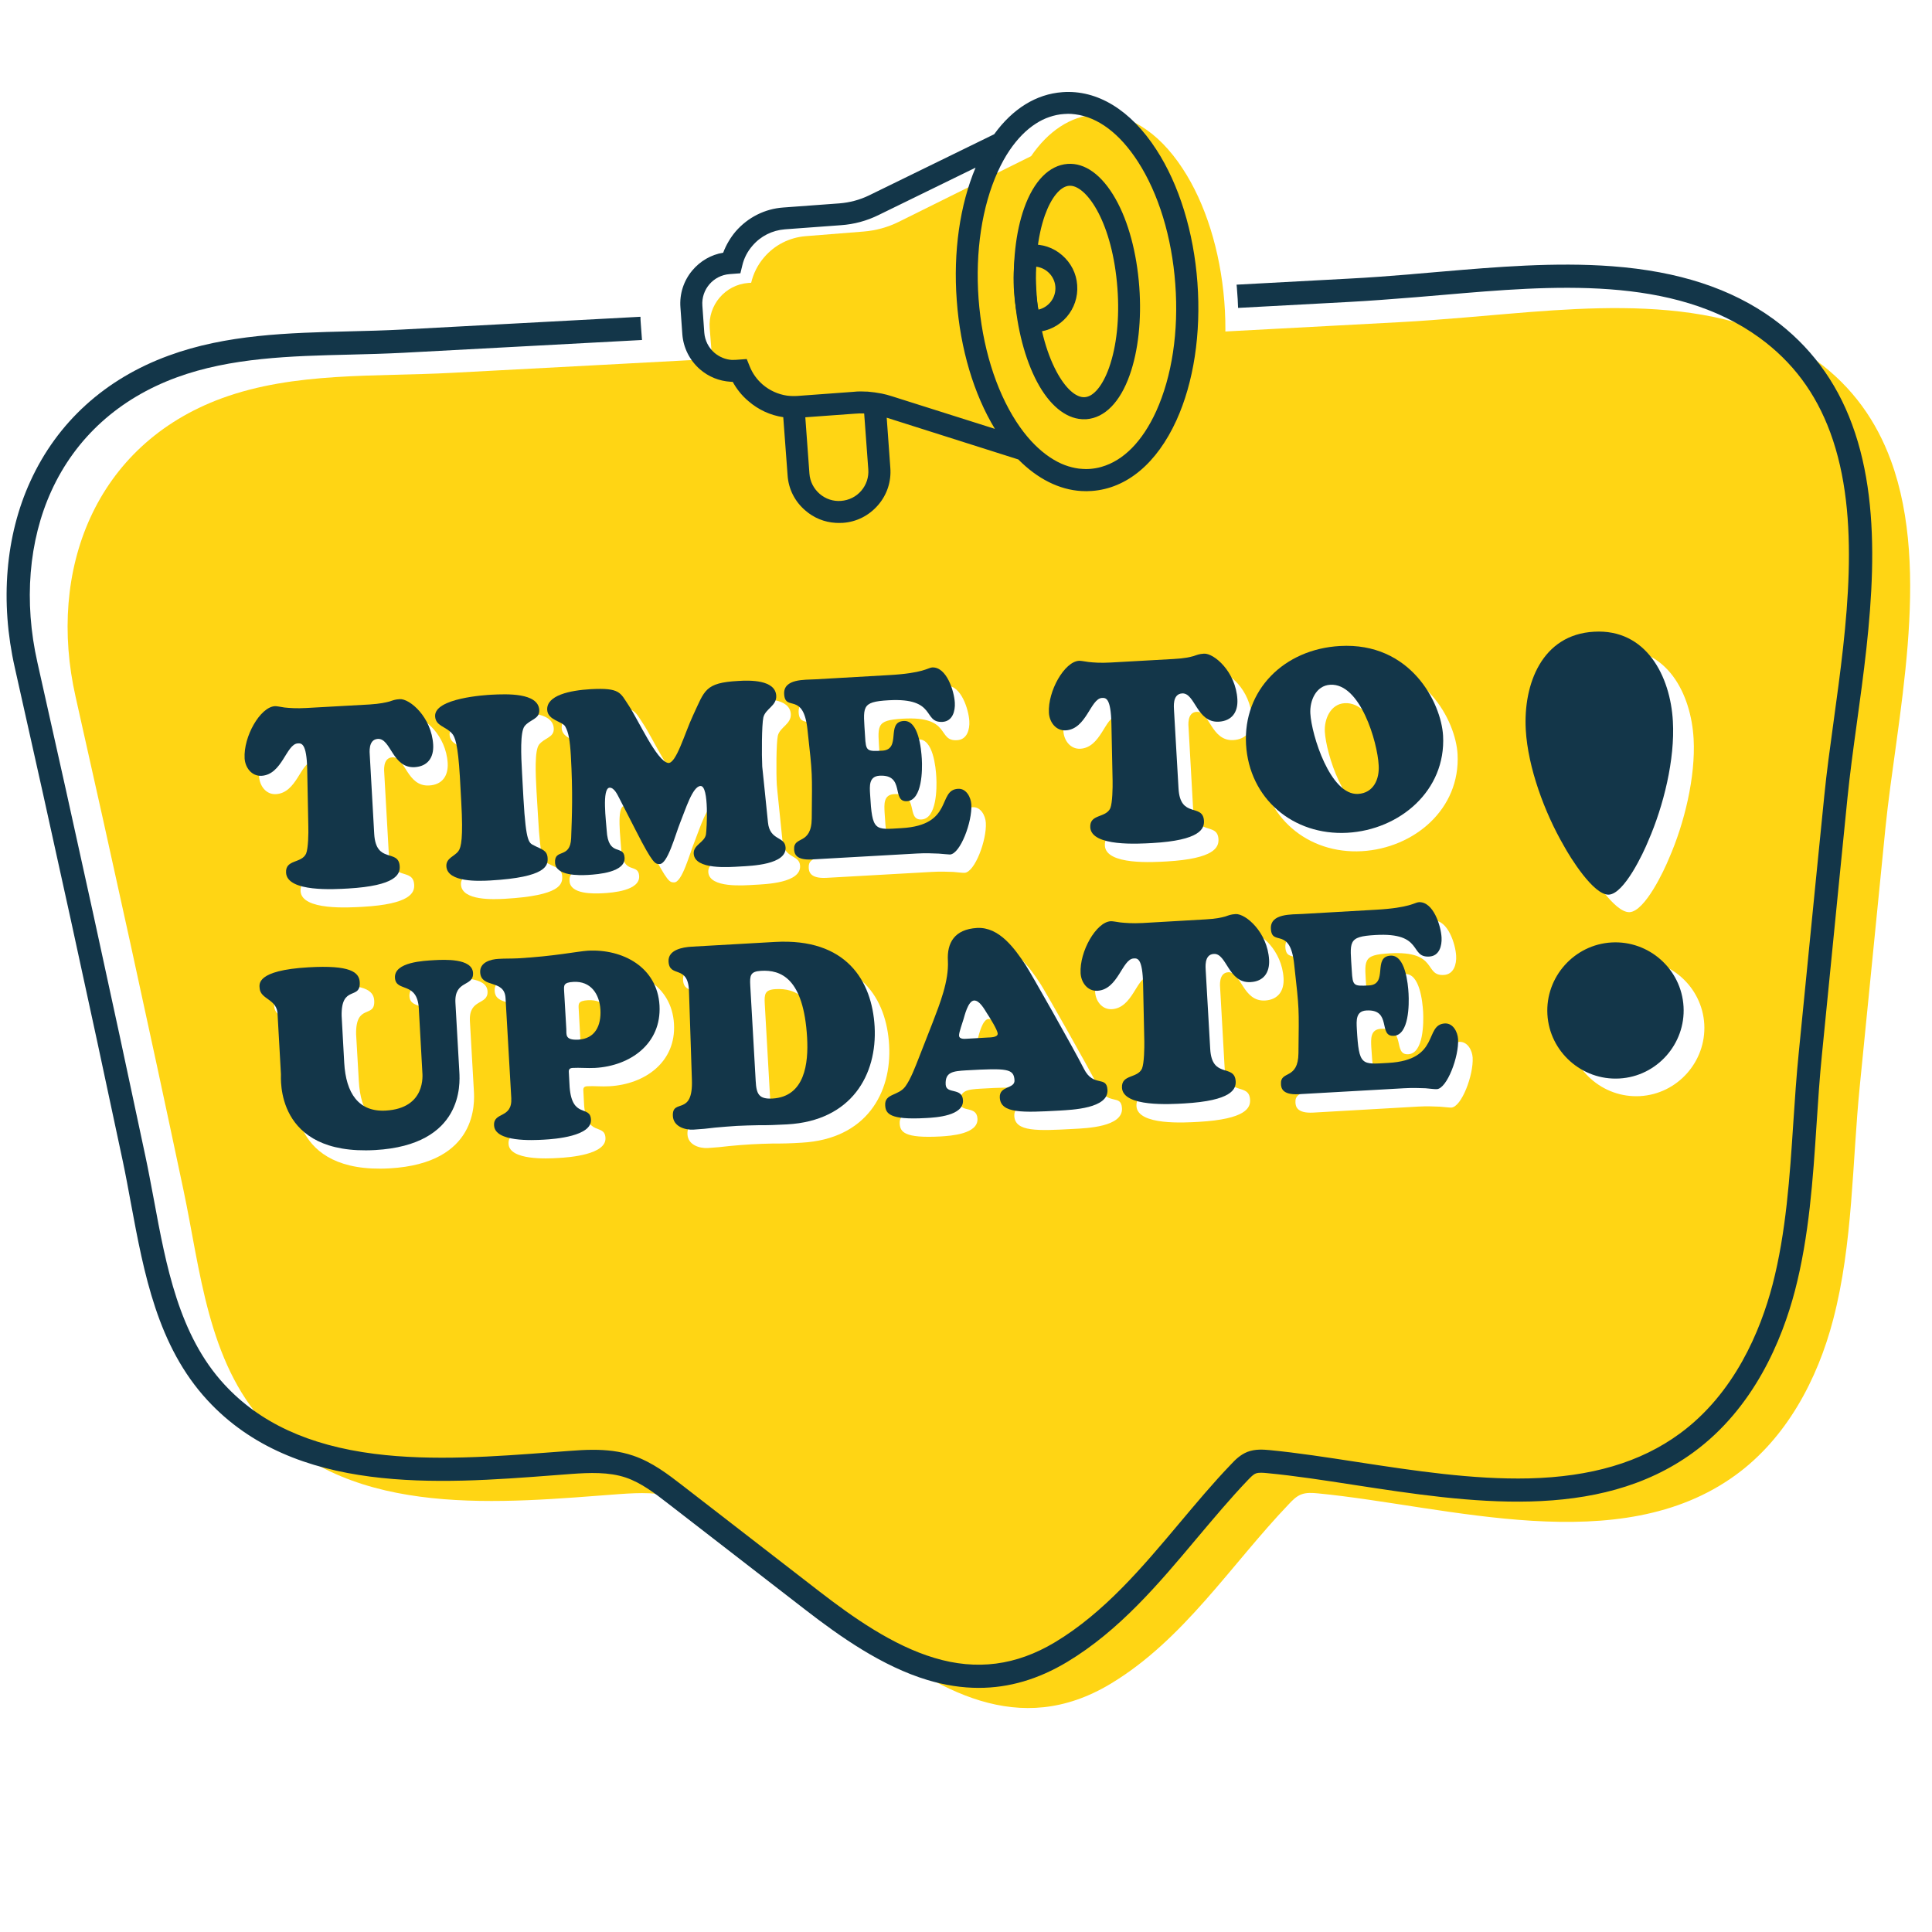 <?xml version="1.0" encoding="UTF-8"?> <svg xmlns="http://www.w3.org/2000/svg" xmlns:xlink="http://www.w3.org/1999/xlink" width="100" zoomAndPan="magnify" viewBox="0 0 75 75" height="100" preserveAspectRatio="xMidYMid meet" version="1.0"><defs><clipPath id="03de85cb76"><path d="M 26 3.469 L 47 3.469 L 47 21 L 26 21 Z M 26 3.469 " clip-rule="nonzero"></path></clipPath></defs><rect x="-7.5" width="90" fill="#ffffff" y="-7.5" height="90" fill-opacity="1"></rect><rect x="-7.5" width="90" fill="#ffffff" y="-7.5" height="90" fill-opacity="1"></rect><path fill="#ffd514" d="M 73.402 17.871 C 72.848 16.367 71.934 15.031 70.496 13.988 C 66.695 11.219 61.215 11.973 56.832 12.328 C 55.996 12.395 55.152 12.465 54.312 12.508 C 49.684 12.754 45.055 13.004 40.422 13.25 C 34.961 13.543 29.496 13.836 24.031 14.129 C 21.875 14.242 19.711 14.359 17.555 14.473 C 14.586 14.633 11.441 14.426 8.621 15.457 C 3.672 17.27 1.828 22.152 2.934 27.047 C 4.371 33.426 5.773 39.812 7.125 46.211 C 7.777 49.297 8.059 52.852 10.297 55.281 C 13.711 58.984 19.531 58.336 24.055 58 C 24.828 57.945 25.621 57.918 26.355 58.164 C 27.02 58.387 27.59 58.824 28.141 59.254 C 29.91 60.625 31.68 61.992 33.449 63.363 C 36.406 65.648 39.562 67.496 43.109 65.367 C 45.953 63.66 47.789 60.734 50.039 58.383 C 50.176 58.238 50.32 58.09 50.508 58.016 C 50.715 57.934 50.945 57.953 51.168 57.973 C 56.23 58.465 62.863 60.559 67.387 57.254 C 69.344 55.828 70.555 53.562 71.164 51.223 C 71.934 48.281 71.898 45.137 72.199 42.137 C 72.531 38.809 72.859 35.484 73.191 32.156 C 73.613 27.938 75 22.207 73.402 17.871 Z M 73.402 17.871 " fill-opacity="1" fill-rule="nonzero"></path><path fill="#ffd514" d="M 47.527 11.695 C 47.367 9.719 46.793 7.887 45.906 6.539 C 44.953 5.086 43.746 4.344 42.508 4.445 C 41.551 4.52 40.695 5.086 40.027 6.062 L 34.887 8.613 C 34.461 8.824 34.004 8.949 33.531 8.988 L 31.273 9.168 C 30.645 9.219 30.07 9.512 29.664 9.988 C 29.414 10.277 29.246 10.617 29.16 10.977 L 29.047 10.984 C 28.148 11.055 27.477 11.848 27.551 12.746 L 27.637 13.832 C 27.672 14.266 27.875 14.66 28.207 14.945 C 28.484 15.18 28.82 15.312 29.176 15.332 C 29.25 15.336 29.324 15.336 29.395 15.328 L 29.508 15.32 C 29.648 15.66 29.871 15.969 30.16 16.215 C 30.594 16.582 31.133 16.781 31.699 16.777 L 31.914 19.5 C 31.988 20.398 32.777 21.07 33.676 20.996 C 34.574 20.926 35.246 20.137 35.172 19.238 L 34.961 16.613 C 35.156 16.641 35.344 16.688 35.535 16.742 L 41.016 18.441 C 41.727 19.191 42.527 19.609 43.355 19.652 C 43.477 19.66 43.598 19.656 43.719 19.648 C 44.961 19.547 46.035 18.621 46.742 17.039 C 47.406 15.57 47.684 13.672 47.527 11.695 Z M 47.527 11.695 " fill-opacity="1" fill-rule="nonzero"></path><path fill="#133649" d="M 71.898 16.477 C 71.277 14.785 70.246 13.41 68.84 12.383 C 67.215 11.203 65.172 10.531 62.586 10.336 C 60.367 10.168 58.039 10.367 55.98 10.543 C 55.598 10.578 55.234 10.609 54.875 10.637 L 54.719 10.652 C 53.949 10.715 53.148 10.777 52.367 10.816 C 50.914 10.895 49.457 10.973 48.004 11.051 C 48.012 11.129 48.02 11.203 48.023 11.277 C 48.043 11.504 48.055 11.727 48.062 11.953 C 49.512 11.875 50.961 11.797 52.414 11.719 C 53.207 11.676 54.012 11.613 54.789 11.551 L 54.945 11.539 C 55.309 11.508 55.676 11.477 56.059 11.445 C 60.227 11.086 64.957 10.676 68.305 13.113 C 69.586 14.047 70.484 15.25 71.051 16.789 C 72.27 20.094 71.691 24.285 71.184 27.98 C 71.043 29.004 70.91 29.969 70.82 30.879 C 70.707 32 70.598 33.121 70.484 34.238 C 70.266 36.445 70.047 38.652 69.828 40.859 C 69.738 41.754 69.676 42.676 69.617 43.57 C 69.48 45.672 69.336 47.848 68.809 49.875 C 68.344 51.648 67.34 54.094 65.203 55.656 C 63.688 56.766 61.77 57.332 59.348 57.391 C 57.176 57.441 54.902 57.094 52.707 56.758 C 51.508 56.574 50.375 56.398 49.289 56.293 C 49.055 56.273 48.734 56.242 48.422 56.363 C 48.141 56.477 47.945 56.676 47.793 56.84 C 47.09 57.57 46.426 58.367 45.781 59.133 C 44.348 60.84 42.863 62.605 40.957 63.75 C 39.449 64.656 37.914 64.855 36.27 64.359 C 34.652 63.875 33.105 62.781 31.805 61.777 L 26.496 57.668 C 25.945 57.242 25.32 56.758 24.578 56.508 C 24.062 56.332 23.539 56.281 23.023 56.281 C 22.711 56.281 22.402 56.301 22.102 56.324 C 21.879 56.34 21.652 56.355 21.426 56.375 C 19.262 56.539 16.805 56.727 14.539 56.438 C 11.984 56.113 10.078 55.23 8.711 53.746 C 6.949 51.84 6.449 49.148 5.969 46.547 C 5.863 46 5.762 45.43 5.645 44.887 C 4.348 38.762 2.938 32.312 1.453 25.719 C 0.918 23.355 1.113 20.988 1.996 19.055 C 2.938 16.992 4.617 15.473 6.855 14.652 C 8.957 13.879 11.309 13.82 13.582 13.766 C 14.266 13.75 14.969 13.73 15.656 13.695 L 24.922 13.199 L 24.875 12.562 C 24.867 12.473 24.863 12.387 24.863 12.297 L 15.609 12.793 C 14.938 12.828 14.234 12.848 13.562 12.863 C 11.215 12.922 8.789 12.98 6.547 13.805 C 4.078 14.707 2.223 16.395 1.18 18.68 C 0.211 20.789 -0.004 23.359 0.574 25.914 C 2.059 32.504 3.469 38.953 4.766 45.074 C 4.879 45.605 4.977 46.145 5.082 46.711 C 5.59 49.438 6.113 52.254 8.051 54.355 C 11.441 58.035 17.02 57.613 21.5 57.27 C 21.727 57.254 21.953 57.234 22.172 57.219 C 22.883 57.168 23.633 57.137 24.293 57.359 C 24.895 57.562 25.43 57.977 25.949 58.379 L 31.254 62.484 C 32.617 63.539 34.246 64.688 36.008 65.219 C 36.688 65.422 37.348 65.523 37.996 65.523 C 39.168 65.523 40.301 65.191 41.422 64.52 C 43.457 63.297 44.988 61.473 46.469 59.707 C 47.105 58.953 47.762 58.168 48.441 57.457 C 48.547 57.348 48.652 57.234 48.754 57.199 C 48.863 57.156 49.043 57.172 49.203 57.188 C 50.262 57.289 51.383 57.461 52.57 57.645 C 57 58.324 62.016 59.098 65.734 56.383 C 68.09 54.664 69.18 52.016 69.68 50.102 C 70.23 47.992 70.379 45.773 70.52 43.625 C 70.578 42.742 70.637 41.828 70.727 40.945 C 70.945 38.738 71.164 36.535 71.383 34.328 C 71.496 33.207 71.605 32.086 71.719 30.969 C 71.809 30.074 71.938 29.117 72.078 28.102 C 72.602 24.301 73.195 19.992 71.898 16.477 Z M 71.898 16.477 " fill-opacity="1" fill-rule="nonzero"></path><path fill="#133649" d="M 42.008 16.098 C 41.426 16.062 40.863 15.59 40.41 14.742 C 39.957 13.883 39.652 12.727 39.562 11.484 C 39.469 10.238 39.598 9.051 39.926 8.133 C 40.273 7.148 40.82 6.582 41.457 6.535 C 42.719 6.441 43.859 8.469 44.059 11.148 C 44.152 12.395 44.023 13.582 43.695 14.5 C 43.348 15.484 42.801 16.051 42.164 16.098 C 42.113 16.102 42.059 16.102 42.008 16.098 Z M 41.578 7.039 C 41.551 7.039 41.52 7.039 41.492 7.039 C 41.074 7.07 40.676 7.531 40.402 8.301 C 40.102 9.152 39.98 10.27 40.07 11.441 C 40.156 12.617 40.438 13.703 40.859 14.5 C 41.246 15.223 41.707 15.621 42.125 15.59 C 42.543 15.559 42.941 15.098 43.215 14.328 C 43.52 13.477 43.637 12.363 43.551 11.188 C 43.367 8.715 42.398 7.09 41.578 7.039 Z M 41.578 7.039 " fill-opacity="1" fill-rule="nonzero"></path><path fill="#133649" d="M 42.078 16.273 C 42.051 16.273 42.023 16.273 42 16.273 C 41.352 16.234 40.734 15.719 40.258 14.824 C 39.793 13.945 39.48 12.762 39.387 11.496 C 39.293 10.23 39.426 9.016 39.758 8.078 C 40.133 7.023 40.73 6.418 41.441 6.363 C 42.121 6.312 42.781 6.793 43.305 7.719 C 43.805 8.602 44.129 9.816 44.227 11.137 C 44.32 12.406 44.188 13.621 43.855 14.559 C 43.484 15.609 42.887 16.219 42.176 16.273 C 42.145 16.273 42.109 16.273 42.078 16.273 Z M 42.016 15.926 C 42.062 15.93 42.105 15.93 42.148 15.926 C 42.719 15.883 43.207 15.355 43.531 14.441 C 43.852 13.547 43.977 12.383 43.883 11.164 C 43.789 9.891 43.477 8.727 43.004 7.887 C 42.551 7.086 42.008 6.664 41.469 6.707 C 40.898 6.746 40.41 7.273 40.086 8.191 C 39.766 9.086 39.641 10.25 39.734 11.469 C 39.824 12.691 40.117 13.824 40.562 14.66 C 40.98 15.445 41.496 15.895 42.016 15.926 Z M 42.078 15.766 C 41.598 15.766 41.113 15.348 40.707 14.582 C 40.273 13.766 39.984 12.656 39.895 11.457 C 39.809 10.258 39.93 9.117 40.238 8.246 C 40.543 7.395 40.98 6.906 41.48 6.867 C 41.516 6.867 41.551 6.863 41.586 6.867 C 42.07 6.895 42.559 7.344 42.957 8.125 C 43.363 8.926 43.637 10.008 43.723 11.176 C 43.809 12.375 43.688 13.512 43.379 14.387 C 43.074 15.238 42.637 15.727 42.137 15.762 C 42.117 15.762 42.098 15.766 42.078 15.766 Z M 41.539 7.211 C 41.527 7.211 41.516 7.211 41.504 7.211 C 41.16 7.238 40.809 7.668 40.562 8.359 C 40.27 9.188 40.156 10.281 40.242 11.434 C 40.324 12.586 40.598 13.645 41.012 14.422 C 41.359 15.074 41.77 15.445 42.113 15.418 C 42.457 15.395 42.809 14.965 43.055 14.27 C 43.348 13.441 43.465 12.352 43.379 11.199 C 43.191 8.656 42.207 7.25 41.566 7.211 C 41.559 7.211 41.547 7.211 41.539 7.211 Z M 41.539 7.211 " fill-opacity="1" fill-rule="nonzero"></path><path fill="#133649" d="M 40.039 12.719 C 40.008 12.715 39.977 12.715 39.945 12.711 L 39.773 12.688 L 39.73 12.523 C 39.633 12.156 39.566 11.746 39.539 11.34 C 39.5 10.848 39.52 10.352 39.586 9.91 L 39.613 9.738 L 39.781 9.699 C 39.855 9.684 39.934 9.672 40.012 9.664 C 40.852 9.602 41.586 10.238 41.648 11.078 C 41.711 11.918 41.078 12.652 40.238 12.715 C 40.172 12.723 40.105 12.723 40.039 12.719 Z M 40.062 10.176 C 40.02 10.531 40.016 10.918 40.043 11.305 C 40.066 11.613 40.113 11.922 40.18 12.211 C 40.184 12.211 40.191 12.211 40.195 12.211 C 40.758 12.168 41.18 11.676 41.137 11.117 C 41.098 10.562 40.617 10.145 40.062 10.176 Z M 40.062 10.176 " fill-opacity="1" fill-rule="nonzero"></path><path fill="#133649" d="M 40.125 12.895 C 40.094 12.895 40.059 12.891 40.027 12.891 C 39.992 12.887 39.957 12.887 39.926 12.883 L 39.637 12.848 L 39.562 12.566 C 39.465 12.188 39.395 11.77 39.367 11.355 C 39.328 10.848 39.348 10.34 39.414 9.887 L 39.461 9.602 L 39.742 9.535 C 39.824 9.516 39.91 9.504 39.996 9.496 L 40.008 9.496 C 40.453 9.465 40.891 9.609 41.23 9.906 C 41.574 10.203 41.785 10.613 41.816 11.066 C 41.887 12.004 41.184 12.82 40.246 12.887 C 40.207 12.891 40.168 12.895 40.125 12.895 Z M 39.91 12.531 L 39.969 12.539 C 39.996 12.543 40.023 12.543 40.051 12.547 C 40.105 12.551 40.164 12.551 40.223 12.543 C 40.969 12.488 41.531 11.836 41.477 11.09 C 41.449 10.73 41.281 10.402 41.008 10.164 C 40.734 9.926 40.383 9.809 40.023 9.84 L 40.012 9.84 C 39.945 9.844 39.883 9.855 39.82 9.867 L 39.766 9.879 L 39.758 9.938 C 39.691 10.367 39.672 10.848 39.711 11.328 C 39.738 11.723 39.805 12.117 39.898 12.477 Z M 40.043 12.391 L 40.012 12.25 C 39.945 11.953 39.895 11.629 39.875 11.316 C 39.844 10.922 39.852 10.52 39.895 10.152 L 39.91 10.008 L 40.055 10 C 40.699 9.965 41.266 10.457 41.312 11.102 C 41.363 11.758 40.867 12.332 40.211 12.379 C 40.207 12.379 40.195 12.383 40.188 12.383 Z M 40.219 10.352 C 40.195 10.652 40.195 10.973 40.215 11.293 C 40.234 11.535 40.266 11.785 40.312 12.02 C 40.715 11.926 41 11.551 40.969 11.129 C 40.938 10.719 40.613 10.398 40.219 10.352 Z M 40.219 10.352 " fill-opacity="1" fill-rule="nonzero"></path><g clip-path="url(#03de85cb76)"><path fill="#133649" d="M 46.309 10.984 C 46.164 9.043 45.605 7.234 44.742 5.895 C 43.781 4.414 42.543 3.652 41.25 3.746 C 40.27 3.82 39.391 4.379 38.707 5.344 L 33.805 7.738 C 33.426 7.926 33.016 8.035 32.594 8.066 L 30.418 8.227 C 29.746 8.277 29.133 8.582 28.691 9.094 C 28.473 9.348 28.305 9.648 28.203 9.965 C 27.234 10.074 26.512 10.934 26.586 11.914 L 26.66 12.957 C 26.695 13.445 26.922 13.887 27.289 14.207 C 27.594 14.469 27.969 14.621 28.371 14.645 C 28.43 14.648 28.488 14.648 28.547 14.648 C 28.695 14.949 28.902 15.215 29.16 15.438 C 29.562 15.781 30.047 15.988 30.566 16.039 L 30.742 18.434 C 30.781 18.922 31.004 19.363 31.371 19.684 C 31.676 19.945 32.055 20.102 32.453 20.121 C 32.535 20.129 32.617 20.125 32.699 20.121 C 33.188 20.086 33.629 19.863 33.945 19.492 C 34.266 19.125 34.422 18.652 34.387 18.164 L 34.223 15.973 C 34.289 15.988 34.352 16.008 34.418 16.027 L 39.621 17.676 C 40.332 18.414 41.145 18.832 41.984 18.883 C 42.109 18.891 42.238 18.891 42.367 18.879 C 43.66 18.785 44.773 17.848 45.504 16.242 C 46.164 14.797 46.453 12.926 46.309 10.984 Z M 33.562 19.164 C 33.336 19.43 33.016 19.59 32.664 19.617 C 32.312 19.645 31.973 19.531 31.707 19.301 C 31.438 19.07 31.277 18.75 31.25 18.398 L 31.078 16.039 L 33.172 15.887 C 33.352 15.871 33.531 15.871 33.707 15.887 L 33.879 18.203 C 33.906 18.555 33.793 18.898 33.562 19.164 Z M 34.57 15.547 C 34.445 15.508 34.316 15.473 34.184 15.449 C 34.016 15.414 33.844 15.391 33.672 15.379 C 33.66 15.379 33.652 15.379 33.641 15.379 C 33.473 15.367 33.305 15.367 33.133 15.379 L 31.039 15.535 L 30.957 15.539 C 30.812 15.551 30.668 15.547 30.527 15.527 C 30.148 15.473 29.789 15.312 29.492 15.059 C 29.25 14.848 29.062 14.586 28.941 14.293 L 28.871 14.117 L 28.578 14.141 C 28.52 14.148 28.461 14.148 28.402 14.145 C 28.113 14.125 27.844 14.016 27.621 13.824 C 27.355 13.594 27.191 13.273 27.168 12.922 L 27.09 11.879 C 27.035 11.156 27.582 10.523 28.309 10.469 L 28.602 10.445 L 28.645 10.27 C 28.719 9.957 28.867 9.676 29.074 9.43 C 29.426 9.023 29.918 8.773 30.453 8.734 L 32.629 8.574 C 33.117 8.539 33.586 8.41 34.023 8.195 L 38.227 6.145 C 38.188 6.223 38.148 6.305 38.109 6.387 C 37.449 7.84 37.164 9.711 37.309 11.652 C 37.449 13.594 38.008 15.402 38.875 16.738 C 38.922 16.816 38.973 16.891 39.023 16.961 Z M 45.043 16.035 C 44.484 17.258 43.703 18.043 42.801 18.297 C 42.648 18.34 42.492 18.367 42.332 18.379 C 42.223 18.387 42.117 18.387 42.016 18.379 C 41.91 18.375 41.809 18.363 41.707 18.344 C 41.516 18.305 41.324 18.246 41.137 18.16 C 40.703 17.969 40.285 17.656 39.902 17.234 C 39.691 17.008 39.496 16.75 39.305 16.461 C 38.484 15.191 37.957 13.469 37.82 11.613 C 37.68 9.754 37.949 7.973 38.578 6.598 C 38.719 6.281 38.879 5.996 39.047 5.742 C 39.367 5.273 39.727 4.906 40.121 4.652 C 40.301 4.539 40.488 4.445 40.68 4.383 C 40.875 4.312 41.078 4.27 41.289 4.254 C 41.395 4.246 41.5 4.246 41.602 4.254 C 41.656 4.254 41.711 4.262 41.766 4.27 C 42.695 4.387 43.586 5.047 44.312 6.172 C 45.137 7.441 45.664 9.164 45.801 11.023 C 45.938 12.879 45.668 14.66 45.043 16.035 Z M 45.043 16.035 " fill-opacity="1" fill-rule="nonzero"></path><path fill="#133649" d="M 32.562 20.301 C 32.52 20.301 32.484 20.301 32.441 20.297 C 32.004 20.273 31.594 20.105 31.262 19.816 C 30.855 19.469 30.609 18.984 30.574 18.449 L 30.406 16.195 C 29.902 16.121 29.438 15.906 29.051 15.57 C 28.801 15.359 28.598 15.105 28.445 14.824 C 28.418 14.824 28.387 14.82 28.363 14.82 C 27.922 14.793 27.512 14.629 27.176 14.34 C 26.773 13.988 26.527 13.504 26.488 12.973 L 26.414 11.93 C 26.375 11.41 26.539 10.902 26.871 10.504 C 27.18 10.133 27.605 9.887 28.074 9.809 C 28.188 9.508 28.355 9.223 28.562 8.98 C 29.035 8.438 29.691 8.105 30.41 8.055 L 32.586 7.895 C 32.984 7.863 33.371 7.762 33.734 7.586 L 38.594 5.211 C 39.312 4.219 40.227 3.652 41.242 3.578 C 42.598 3.477 43.895 4.27 44.887 5.805 C 45.773 7.168 46.34 9.004 46.484 10.973 C 46.629 12.945 46.34 14.844 45.668 16.32 C 44.906 17.988 43.742 18.961 42.387 19.059 C 42.25 19.07 42.113 19.07 41.98 19.062 C 41.117 19.012 40.273 18.586 39.531 17.836 L 34.422 16.215 L 34.562 18.156 C 34.605 18.691 34.434 19.207 34.086 19.609 C 33.734 20.016 33.25 20.262 32.719 20.297 C 32.664 20.301 32.613 20.301 32.562 20.301 Z M 28.652 14.473 L 28.703 14.574 C 28.84 14.852 29.031 15.102 29.273 15.309 C 29.645 15.629 30.098 15.824 30.582 15.871 L 30.727 15.883 L 30.914 18.426 C 30.949 18.863 31.148 19.266 31.484 19.555 C 31.762 19.797 32.102 19.934 32.465 19.953 C 32.539 19.957 32.613 19.957 32.688 19.953 C 33.129 19.918 33.527 19.719 33.816 19.383 C 34.105 19.047 34.246 18.621 34.215 18.18 L 34.035 15.75 L 34.266 15.809 C 34.336 15.824 34.406 15.844 34.469 15.867 L 39.715 17.527 L 39.746 17.559 C 40.43 18.27 41.207 18.668 41.996 18.715 C 42.113 18.723 42.238 18.719 42.355 18.711 C 43.582 18.621 44.645 17.719 45.352 16.176 C 46 14.75 46.277 12.906 46.137 10.992 C 45.996 9.078 45.449 7.301 44.598 5.984 C 43.672 4.559 42.488 3.824 41.266 3.918 C 40.344 3.984 39.508 4.512 38.848 5.441 L 38.82 5.477 L 33.879 7.891 C 33.48 8.086 33.051 8.203 32.605 8.234 L 30.43 8.395 C 29.805 8.441 29.234 8.73 28.824 9.203 C 28.621 9.441 28.461 9.723 28.367 10.016 L 28.332 10.125 L 28.219 10.137 C 27.332 10.234 26.688 11.012 26.754 11.902 L 26.832 12.945 C 26.863 13.387 27.066 13.789 27.398 14.078 C 27.68 14.316 28.016 14.453 28.379 14.477 C 28.434 14.48 28.484 14.48 28.539 14.477 Z M 32.562 19.793 C 32.207 19.793 31.867 19.668 31.594 19.43 C 31.293 19.172 31.109 18.809 31.078 18.414 L 30.895 15.883 L 33.16 15.715 C 33.348 15.703 33.539 15.703 33.723 15.719 L 33.871 15.73 L 34.055 18.195 C 34.082 18.59 33.957 18.977 33.695 19.277 C 33.438 19.578 33.074 19.762 32.68 19.789 C 32.637 19.793 32.602 19.793 32.562 19.793 Z M 31.262 16.199 L 31.422 18.387 C 31.445 18.691 31.586 18.969 31.82 19.172 C 32.051 19.371 32.348 19.469 32.648 19.445 C 32.953 19.422 33.234 19.285 33.434 19.051 C 33.633 18.82 33.73 18.523 33.707 18.219 L 33.547 16.051 C 33.43 16.047 33.305 16.047 33.188 16.059 Z M 42.152 18.555 C 42.102 18.555 42.051 18.555 42.004 18.551 C 41.895 18.543 41.785 18.531 41.672 18.508 C 41.469 18.473 41.266 18.406 41.066 18.316 C 40.609 18.117 40.176 17.789 39.773 17.352 C 39.559 17.117 39.352 16.848 39.16 16.555 C 38.324 15.262 37.785 13.512 37.645 11.625 C 37.504 9.738 37.781 7.926 38.418 6.523 C 38.566 6.203 38.73 5.91 38.906 5.648 C 39.234 5.156 39.613 4.773 40.027 4.508 C 40.219 4.387 40.418 4.289 40.621 4.219 C 40.832 4.145 41.051 4.102 41.273 4.082 C 41.387 4.074 41.5 4.074 41.613 4.082 C 41.668 4.086 41.727 4.09 41.785 4.098 C 42.773 4.223 43.695 4.91 44.457 6.082 C 45.293 7.375 45.832 9.125 45.973 11.012 C 46.109 12.898 45.836 14.707 45.195 16.113 C 44.617 17.379 43.805 18.195 42.848 18.465 C 42.684 18.512 42.512 18.539 42.344 18.555 C 42.281 18.555 42.215 18.555 42.152 18.555 Z M 41.465 4.418 C 41.41 4.418 41.355 4.422 41.301 4.426 C 41.109 4.438 40.918 4.48 40.734 4.543 C 40.559 4.602 40.383 4.688 40.215 4.797 C 39.84 5.035 39.496 5.387 39.191 5.836 C 39.023 6.082 38.871 6.363 38.734 6.664 C 38.121 8.012 37.855 9.766 37.988 11.598 C 38.125 13.426 38.645 15.121 39.449 16.363 C 39.629 16.641 39.824 16.895 40.027 17.117 C 40.398 17.52 40.793 17.816 41.203 18 C 41.379 18.078 41.559 18.133 41.738 18.168 C 41.836 18.188 41.93 18.199 42.023 18.203 C 42.121 18.211 42.219 18.211 42.316 18.203 C 42.461 18.191 42.609 18.168 42.754 18.125 C 43.613 17.883 44.348 17.137 44.883 15.965 C 45.496 14.613 45.762 12.863 45.625 11.031 C 45.492 9.203 44.973 7.508 44.168 6.266 C 43.465 5.18 42.625 4.551 41.742 4.438 C 41.688 4.43 41.641 4.426 41.59 4.422 C 41.551 4.422 41.504 4.418 41.465 4.418 Z M 39.461 17.277 L 34.52 15.711 C 34.402 15.672 34.277 15.641 34.148 15.617 C 33.988 15.582 33.824 15.559 33.656 15.551 L 33.633 15.547 C 33.473 15.539 33.309 15.539 33.145 15.551 L 30.973 15.711 C 30.812 15.723 30.656 15.719 30.504 15.695 C 30.09 15.637 29.699 15.461 29.379 15.188 C 29.113 14.957 28.914 14.676 28.781 14.355 L 28.758 14.297 L 28.59 14.309 C 28.523 14.316 28.457 14.316 28.391 14.312 C 28.062 14.293 27.758 14.168 27.508 13.953 C 27.207 13.695 27.023 13.332 26.996 12.938 L 26.918 11.891 C 26.855 11.07 27.477 10.355 28.293 10.297 L 28.465 10.285 L 28.477 10.227 C 28.559 9.887 28.719 9.582 28.945 9.312 C 29.328 8.871 29.859 8.605 30.445 8.562 L 32.617 8.402 C 33.082 8.367 33.531 8.246 33.953 8.039 L 38.613 5.766 L 38.383 6.223 C 38.348 6.301 38.309 6.379 38.27 6.457 C 37.621 7.883 37.34 9.723 37.484 11.641 C 37.625 13.555 38.172 15.332 39.023 16.648 C 39.07 16.719 39.117 16.789 39.172 16.863 Z M 33.418 15.195 C 33.496 15.195 33.574 15.199 33.652 15.203 C 33.66 15.203 33.664 15.203 33.672 15.203 L 33.684 15.203 C 33.863 15.219 34.043 15.242 34.223 15.277 C 34.359 15.305 34.496 15.34 34.625 15.383 L 38.621 16.648 C 37.805 15.305 37.277 13.543 37.141 11.66 C 37 9.777 37.262 7.957 37.871 6.508 L 34.105 8.348 C 33.645 8.574 33.156 8.707 32.645 8.742 L 30.469 8.902 C 29.98 8.941 29.531 9.164 29.211 9.539 C 29.016 9.762 28.883 10.02 28.816 10.305 L 28.742 10.609 L 28.324 10.641 C 27.691 10.688 27.219 11.238 27.266 11.867 L 27.34 12.91 C 27.363 13.215 27.504 13.496 27.734 13.695 C 27.926 13.859 28.164 13.957 28.414 13.973 C 28.465 13.973 28.516 13.973 28.566 13.969 L 28.988 13.938 L 29.105 14.227 C 29.215 14.5 29.383 14.734 29.609 14.93 C 29.879 15.16 30.207 15.309 30.555 15.359 C 30.684 15.375 30.816 15.379 30.949 15.371 L 33.125 15.211 C 33.223 15.199 33.32 15.195 33.418 15.195 Z M 33.418 15.195 " fill-opacity="1" fill-rule="nonzero"></path></g><path fill="#ffffff" d="M 14.906 28.059 C 15.336 28.035 15.527 27.984 15.676 27.945 C 15.812 27.898 15.891 27.863 16.082 27.855 C 16.469 27.832 17.316 28.551 17.379 29.625 C 17.406 30.121 17.164 30.465 16.66 30.492 C 15.793 30.543 15.738 29.371 15.23 29.398 C 14.844 29.422 14.914 29.953 14.918 30.031 L 15.09 33.082 C 15.156 34.266 16.039 33.648 16.078 34.344 C 16.098 34.652 15.934 35.098 14.074 35.203 C 13.566 35.23 11.711 35.355 11.668 34.594 C 11.637 34.066 12.266 34.238 12.445 33.852 C 12.531 33.637 12.539 33.039 12.531 32.789 L 12.488 30.59 C 12.469 29.543 12.258 29.566 12.121 29.574 C 11.672 29.598 11.52 30.781 10.715 30.828 C 10.328 30.852 10.078 30.504 10.059 30.148 C 10.012 29.305 10.664 28.16 11.23 28.129 C 11.301 28.125 11.41 28.148 11.602 28.176 C 11.793 28.195 12.062 28.223 12.461 28.199 Z M 14.906 28.059 " fill-opacity="1" fill-rule="nonzero"></path><path fill="#ffffff" d="M 18.414 30.859 C 18.344 29.598 18.227 29.316 18.109 29.184 C 17.863 28.91 17.477 28.898 17.453 28.523 C 17.414 27.809 19.441 27.691 19.641 27.68 C 20.234 27.648 21.461 27.598 21.496 28.273 C 21.52 28.633 21.141 28.633 20.926 28.906 C 20.75 29.133 20.789 30.027 20.828 30.727 L 20.887 31.707 C 20.984 33.477 21.102 33.43 21.309 33.539 C 21.566 33.676 21.805 33.711 21.824 34.016 C 21.84 34.316 21.777 34.766 19.598 34.891 C 19.18 34.914 17.93 34.977 17.895 34.34 C 17.875 34.02 18.211 33.953 18.359 33.754 C 18.469 33.609 18.547 33.234 18.469 31.844 Z M 18.414 30.859 " fill-opacity="1" fill-rule="nonzero"></path><path fill="#ffffff" d="M 24.602 31.699 C 24.535 31.574 24.41 31.281 24.23 31.289 C 23.922 31.309 24.098 32.613 24.113 32.941 C 24.176 34.004 24.781 33.473 24.812 34.008 C 24.844 34.574 23.781 34.656 23.395 34.676 C 23.043 34.695 22.137 34.719 22.109 34.203 C 22.078 33.637 22.699 34.07 22.734 33.25 C 22.77 32.41 22.805 31.48 22.723 30.043 C 22.691 29.445 22.633 29.141 22.512 28.918 C 22.398 28.715 21.828 28.676 21.805 28.27 C 21.773 27.703 22.691 27.512 23.484 27.469 C 24.648 27.402 24.637 27.602 24.965 28.094 C 25.348 28.66 26.055 30.254 26.496 30.328 C 26.809 30.379 27.148 29.156 27.469 28.48 C 27.926 27.516 27.918 27.219 29.23 27.145 C 29.664 27.121 30.66 27.094 30.699 27.719 C 30.719 28.113 30.277 28.223 30.195 28.562 C 30.133 28.848 30.129 30.023 30.156 30.473 C 30.164 30.621 30.285 31.711 30.375 32.633 C 30.445 33.355 31.035 33.164 31.059 33.609 C 31.098 34.277 29.734 34.324 29.297 34.348 C 28.891 34.371 27.531 34.488 27.496 33.852 C 27.477 33.504 27.918 33.418 27.969 33.098 C 28 32.926 28.102 31.207 27.754 31.223 C 27.445 31.242 27.176 32.133 26.969 32.656 C 26.773 33.125 26.48 34.277 26.16 34.254 C 26 34.246 25.922 34.27 25.25 32.961 Z M 24.602 31.699 " fill-opacity="1" fill-rule="nonzero"></path><path fill="#ffffff" d="M 35.078 26.918 C 36.41 26.844 36.586 26.633 36.746 26.625 C 37.312 26.594 37.605 27.555 37.629 27.992 C 37.648 28.32 37.543 28.715 37.152 28.734 C 36.367 28.781 36.949 27.793 35.062 27.898 C 33.957 27.961 34.078 28.152 34.145 29.293 C 34.18 29.871 34.207 29.891 34.816 29.855 C 35.57 29.812 34.941 28.742 35.648 28.703 C 36.223 28.668 36.328 29.789 36.348 30.176 C 36.371 30.586 36.367 31.781 35.773 31.812 C 35.156 31.848 35.711 30.77 34.707 30.828 C 34.293 30.852 34.324 31.227 34.34 31.547 C 34.422 32.996 34.516 32.922 35.562 32.863 C 37.598 32.75 36.941 31.379 37.758 31.336 C 38.074 31.316 38.254 31.664 38.27 31.941 C 38.309 32.617 37.84 33.859 37.445 33.883 C 37.375 33.887 37.215 33.867 37.004 33.848 C 36.785 33.84 36.504 33.828 36.168 33.848 L 32.082 34.078 C 31.426 34.113 31.402 33.816 31.395 33.688 C 31.363 33.141 32.062 33.539 32.074 32.484 C 32.09 30.668 32.109 30.848 31.91 29.055 C 31.754 27.539 31.043 28.367 31.004 27.66 C 30.969 27.055 31.809 27.105 32.219 27.082 Z M 35.078 26.918 " fill-opacity="1" fill-rule="nonzero"></path><path fill="#ffffff" d="M 46.129 26.293 C 46.555 26.27 46.75 26.219 46.898 26.18 C 47.035 26.133 47.113 26.102 47.301 26.09 C 47.691 26.066 48.539 26.789 48.598 27.859 C 48.625 28.359 48.387 28.699 47.879 28.73 C 47.016 28.777 46.961 27.605 46.453 27.633 C 46.066 27.656 46.137 28.191 46.141 28.27 L 46.312 31.32 C 46.379 32.5 47.262 31.883 47.301 32.578 C 47.316 32.887 47.152 33.332 45.297 33.441 C 44.789 33.469 42.934 33.594 42.891 32.828 C 42.859 32.301 43.488 32.477 43.664 32.086 C 43.754 31.875 43.758 31.273 43.754 31.027 L 43.707 28.824 C 43.691 27.777 43.48 27.801 43.34 27.809 C 42.895 27.836 42.742 29.02 41.938 29.066 C 41.551 29.086 41.301 28.742 41.281 28.383 C 41.234 27.539 41.887 26.398 42.453 26.363 C 42.523 26.359 42.633 26.383 42.824 26.414 C 43.016 26.434 43.285 26.457 43.684 26.434 Z M 46.129 26.293 " fill-opacity="1" fill-rule="nonzero"></path><path fill="#ffffff" d="M 48.934 29.605 C 48.816 27.496 50.41 25.91 52.578 25.789 C 55.32 25.637 56.508 27.988 56.582 29.273 C 56.699 31.41 54.895 32.926 52.867 33.043 C 50.77 33.16 49.055 31.719 48.934 29.605 Z M 52.203 27.297 C 51.648 27.328 51.402 27.922 51.43 28.406 C 51.477 29.25 52.207 31.594 53.281 31.531 C 53.887 31.496 54.117 30.957 54.086 30.422 C 54.035 29.516 53.367 27.23 52.203 27.297 Z M 52.203 27.297 " fill-opacity="1" fill-rule="nonzero"></path><path fill="#ffffff" d="M 16.82 39.855 C 16.758 38.793 15.93 39.25 15.895 38.672 C 15.863 38.055 17.016 38.012 17.422 37.988 C 17.801 37.969 18.895 37.906 18.926 38.48 C 18.957 39.039 18.191 38.742 18.242 39.648 L 18.395 42.332 C 18.422 42.777 18.566 45.16 15.129 45.355 C 11.211 45.578 11.477 42.531 11.473 42.41 L 11.34 40.117 C 11.348 39.488 10.668 39.527 10.645 39.07 C 10.633 38.93 10.496 38.379 12.543 38.262 C 14.16 38.172 14.504 38.453 14.527 38.84 C 14.57 39.555 13.805 38.93 13.824 40.145 L 13.93 41.973 C 13.996 43.156 14.484 43.887 15.539 43.828 C 17.105 43.738 16.965 42.441 16.957 42.332 Z M 16.82 39.855 " fill-opacity="1" fill-rule="nonzero"></path><path fill="#ffffff" d="M 20.188 39.457 C 20.145 38.711 19.238 39.09 19.203 38.465 C 19.18 38.066 19.613 37.953 19.922 37.934 C 20.172 37.922 20.41 37.926 20.656 37.914 C 22.098 37.832 22.965 37.645 23.383 37.621 C 24.734 37.543 26.078 38.254 26.164 39.746 C 26.25 41.227 25.039 42.09 23.66 42.168 C 23.363 42.188 23.062 42.152 22.793 42.168 C 22.676 42.176 22.637 42.227 22.645 42.336 L 22.676 42.914 C 22.777 44.152 23.473 43.594 23.504 44.172 C 23.543 44.82 22.113 44.93 21.668 44.953 C 21.25 44.98 19.777 45.051 19.742 44.406 C 19.711 43.859 20.457 44.152 20.41 43.34 Z M 22.824 38.828 C 22.438 38.852 22.453 38.969 22.465 39.168 L 22.547 40.66 C 22.559 40.867 22.484 41.102 23.02 41.07 C 23.676 41.035 23.902 40.523 23.871 39.918 C 23.836 39.289 23.488 38.789 22.824 38.828 Z M 22.824 38.828 " fill-opacity="1" fill-rule="nonzero"></path><path fill="#ffffff" d="M 27.309 39.172 C 27.27 38.148 26.555 38.688 26.516 38.043 C 26.488 37.586 27.062 37.484 27.41 37.465 L 30.652 37.281 C 33.414 37.125 34.414 38.781 34.516 40.57 C 34.621 42.418 33.637 44.219 31.121 44.359 C 30.691 44.387 30.336 44.395 30.027 44.391 C 29.719 44.398 29.449 44.406 29.172 44.422 C 28.891 44.438 28.605 44.461 28.324 44.488 C 28.051 44.523 27.77 44.547 27.484 44.566 C 27.145 44.586 26.711 44.441 26.688 44.043 C 26.648 43.328 27.477 44.078 27.426 42.625 Z M 29.898 42.676 C 29.926 43.18 30.02 43.387 30.555 43.355 C 31.809 43.285 31.953 41.992 31.898 40.996 C 31.766 38.672 30.871 38.355 30.105 38.398 C 29.688 38.422 29.668 38.594 29.688 38.969 Z M 29.898 42.676 " fill-opacity="1" fill-rule="nonzero"></path><path fill="#ffffff" d="M 36.777 40.391 C 37.047 39.688 37.402 38.789 37.359 38.004 C 37.32 37.32 37.609 36.785 38.492 36.734 C 39.359 36.688 39.957 37.539 40.379 38.176 C 40.562 38.453 42.238 41.41 42.641 42.203 C 43.012 42.938 43.523 42.453 43.555 43.02 C 43.598 43.746 42.184 43.797 41.688 43.824 C 40.266 43.902 39.41 43.941 39.375 43.324 C 39.352 42.848 39.965 42.992 39.945 42.645 C 39.918 42.199 39.668 42.172 38.07 42.262 C 37.551 42.293 37.246 42.328 37.273 42.816 C 37.297 43.203 37.918 42.91 37.945 43.426 C 37.98 44.023 36.906 44.094 36.512 44.117 C 35.09 44.195 34.945 43.934 34.926 43.617 C 34.898 43.152 35.445 43.258 35.711 42.887 C 35.918 42.605 36.098 42.117 36.23 41.789 Z M 38.902 40.988 C 39.004 40.984 39.305 40.988 39.293 40.84 C 39.285 40.688 38.969 40.191 38.883 40.055 C 38.781 39.902 38.594 39.543 38.375 39.555 C 38.137 39.57 38 40.176 37.969 40.285 C 37.934 40.398 37.789 40.793 37.793 40.914 C 37.805 41.082 38.051 41.039 38.16 41.031 Z M 38.902 40.988 " fill-opacity="1" fill-rule="nonzero"></path><path fill="#ffffff" d="M 47.355 36.406 C 47.785 36.379 47.98 36.332 48.129 36.293 C 48.266 36.246 48.34 36.211 48.531 36.199 C 48.918 36.176 49.766 36.898 49.828 37.973 C 49.855 38.469 49.613 38.809 49.109 38.84 C 48.242 38.887 48.188 37.715 47.68 37.742 C 47.293 37.766 47.363 38.301 47.367 38.379 L 47.539 41.43 C 47.605 42.613 48.488 41.992 48.527 42.688 C 48.547 42.996 48.383 43.445 46.523 43.551 C 46.02 43.578 44.16 43.703 44.117 42.938 C 44.09 42.41 44.715 42.586 44.895 42.199 C 44.98 41.984 44.988 41.387 44.984 41.137 L 44.938 38.934 C 44.918 37.891 44.711 37.91 44.57 37.918 C 44.121 37.945 43.969 39.129 43.164 39.176 C 42.777 39.199 42.527 38.852 42.512 38.496 C 42.461 37.652 43.117 36.508 43.68 36.473 C 43.75 36.473 43.863 36.492 44.055 36.523 C 44.242 36.543 44.516 36.566 44.91 36.543 Z M 47.355 36.406 " fill-opacity="1" fill-rule="nonzero"></path><path fill="#ffffff" d="M 53.973 36.031 C 55.305 35.957 55.484 35.746 55.645 35.738 C 56.211 35.707 56.504 36.664 56.527 37.102 C 56.547 37.43 56.438 37.824 56.051 37.848 C 55.266 37.895 55.848 36.902 53.957 37.008 C 52.855 37.07 52.977 37.262 53.043 38.406 C 53.074 38.98 53.105 39 53.711 38.965 C 54.465 38.922 53.84 37.852 54.543 37.812 C 55.117 37.781 55.223 38.898 55.246 39.289 C 55.266 39.695 55.266 40.895 54.668 40.926 C 54.051 40.961 54.609 39.883 53.605 39.938 C 53.188 39.965 53.219 40.34 53.234 40.656 C 53.316 42.109 53.414 42.035 54.457 41.977 C 56.496 41.859 55.84 40.492 56.652 40.445 C 56.973 40.43 57.152 40.777 57.168 41.055 C 57.207 41.73 56.738 42.973 56.34 42.996 C 56.27 43 56.109 42.977 55.898 42.961 C 55.68 42.953 55.402 42.938 55.062 42.957 L 50.98 43.191 C 50.324 43.227 50.297 42.93 50.289 42.801 C 50.258 42.254 50.961 42.652 50.969 41.598 C 50.988 39.781 51.008 39.957 50.809 38.164 C 50.652 36.648 49.941 37.477 49.898 36.773 C 49.867 36.168 50.707 36.219 51.113 36.195 Z M 53.973 36.031 " fill-opacity="1" fill-rule="nonzero"></path><path fill="#ffffff" d="M 64.793 33.316 C 64.605 33.781 63.859 35.375 63.262 35.41 C 62.668 35.441 61.746 33.941 61.508 33.504 C 60.766 32.23 60.117 30.477 60.035 29.004 C 59.938 27.242 60.66 25.316 62.684 25.203 C 64.707 25.086 65.648 26.922 65.746 28.684 C 65.828 30.156 65.383 31.973 64.793 33.316 Z M 63.668 42.551 C 62.215 42.633 60.957 41.512 60.875 40.059 C 60.793 38.609 61.914 37.352 63.367 37.27 C 64.82 37.188 66.078 38.309 66.16 39.762 C 66.238 41.211 65.117 42.469 63.668 42.551 Z M 63.668 42.551 " fill-opacity="1" fill-rule="nonzero"></path><path fill="#133649" d="M 14.344 27.348 C 14.773 27.32 14.969 27.27 15.113 27.234 C 15.254 27.188 15.328 27.152 15.52 27.141 C 15.906 27.117 16.754 27.84 16.816 28.91 C 16.844 29.41 16.602 29.75 16.098 29.781 C 15.23 29.828 15.176 28.656 14.668 28.684 C 14.281 28.707 14.352 29.242 14.355 29.32 L 14.527 32.371 C 14.594 33.555 15.477 32.934 15.516 33.629 C 15.535 33.938 15.371 34.383 13.512 34.492 C 13.004 34.52 11.148 34.645 11.105 33.879 C 11.074 33.352 11.703 33.527 11.883 33.137 C 11.969 32.926 11.977 32.324 11.969 32.078 L 11.926 29.875 C 11.906 28.832 11.695 28.852 11.559 28.859 C 11.109 28.887 10.957 30.07 10.152 30.117 C 9.766 30.137 9.516 29.793 9.496 29.438 C 9.449 28.59 10.102 27.449 10.668 27.414 C 10.738 27.41 10.852 27.434 11.043 27.465 C 11.23 27.484 11.504 27.508 11.898 27.484 Z M 14.344 27.348 " fill-opacity="1" fill-rule="nonzero"></path><path fill="#133649" d="M 17.852 30.148 C 17.777 28.887 17.664 28.605 17.547 28.473 C 17.301 28.195 16.914 28.188 16.891 27.809 C 16.852 27.094 18.879 26.98 19.074 26.969 C 19.672 26.938 20.895 26.887 20.934 27.562 C 20.953 27.922 20.574 27.922 20.363 28.191 C 20.188 28.422 20.227 29.316 20.266 30.012 L 20.32 30.996 C 20.422 32.766 20.539 32.719 20.746 32.828 C 21 32.965 21.242 32.996 21.258 33.305 C 21.277 33.602 21.211 34.055 19.035 34.18 C 18.617 34.203 17.363 34.266 17.328 33.629 C 17.312 33.309 17.648 33.242 17.793 33.043 C 17.906 32.898 17.984 32.523 17.906 31.133 Z M 17.852 30.148 " fill-opacity="1" fill-rule="nonzero"></path><path fill="#133649" d="M 24.039 30.984 C 23.973 30.859 23.844 30.57 23.664 30.578 C 23.359 30.598 23.531 31.902 23.551 32.23 C 23.609 33.293 24.219 32.762 24.246 33.297 C 24.277 33.863 23.219 33.941 22.828 33.965 C 22.48 33.984 21.574 34.008 21.547 33.488 C 21.516 32.926 22.137 33.359 22.172 32.539 C 22.203 31.699 22.242 30.77 22.16 29.328 C 22.125 28.734 22.07 28.43 21.945 28.207 C 21.836 28 21.266 27.965 21.242 27.559 C 21.211 26.992 22.125 26.801 22.922 26.754 C 24.082 26.691 24.074 26.891 24.402 27.379 C 24.781 27.949 25.492 29.543 25.934 29.617 C 26.246 29.668 26.586 28.445 26.906 27.766 C 27.359 26.805 27.352 26.504 28.664 26.434 C 29.102 26.406 30.098 26.383 30.133 27.008 C 30.156 27.402 29.715 27.508 29.633 27.852 C 29.57 28.133 29.566 29.312 29.59 29.758 C 29.602 29.91 29.723 31 29.812 31.922 C 29.883 32.645 30.469 32.453 30.496 32.898 C 30.535 33.566 29.172 33.613 28.734 33.637 C 28.324 33.66 26.969 33.777 26.93 33.141 C 26.91 32.793 27.355 32.707 27.406 32.387 C 27.434 32.215 27.539 30.492 27.191 30.512 C 26.883 30.531 26.613 31.422 26.402 31.941 C 26.211 32.414 25.914 33.566 25.594 33.543 C 25.438 33.535 25.355 33.559 24.688 32.25 Z M 24.039 30.984 " fill-opacity="1" fill-rule="nonzero"></path><path fill="#133649" d="M 34.516 26.207 C 35.844 26.133 36.023 25.922 36.184 25.91 C 36.75 25.879 37.043 26.84 37.066 27.277 C 37.086 27.605 36.977 28 36.59 28.023 C 35.805 28.066 36.387 27.078 34.5 27.184 C 33.395 27.246 33.516 27.438 33.582 28.582 C 33.613 29.156 33.645 29.176 34.25 29.141 C 35.008 29.098 34.379 28.027 35.082 27.988 C 35.66 27.953 35.762 29.074 35.785 29.465 C 35.809 29.871 35.805 31.066 35.207 31.102 C 34.594 31.137 35.148 30.059 34.145 30.113 C 33.727 30.137 33.758 30.516 33.777 30.832 C 33.859 32.285 33.953 32.211 34.996 32.148 C 37.035 32.035 36.379 30.664 37.195 30.621 C 37.512 30.602 37.691 30.953 37.707 31.23 C 37.746 31.906 37.277 33.148 36.879 33.172 C 36.812 33.172 36.652 33.152 36.441 33.137 C 36.223 33.129 35.941 33.113 35.602 33.133 L 31.52 33.363 C 30.863 33.402 30.836 33.105 30.828 32.977 C 30.797 32.43 31.5 32.828 31.512 31.77 C 31.527 29.957 31.547 30.133 31.348 28.34 C 31.191 26.824 30.48 27.652 30.441 26.945 C 30.406 26.34 31.246 26.395 31.652 26.371 Z M 34.516 26.207 " fill-opacity="1" fill-rule="nonzero"></path><path fill="#133649" d="M 45.562 25.582 C 45.992 25.559 46.188 25.508 46.336 25.469 C 46.473 25.422 46.547 25.387 46.738 25.375 C 47.125 25.352 47.973 26.074 48.035 27.148 C 48.062 27.645 47.824 27.984 47.316 28.016 C 46.453 28.062 46.395 26.891 45.891 26.918 C 45.5 26.941 45.574 27.477 45.574 27.555 L 45.75 30.605 C 45.812 31.789 46.695 31.168 46.738 31.863 C 46.754 32.172 46.59 32.621 44.73 32.727 C 44.227 32.754 42.367 32.879 42.324 32.117 C 42.297 31.59 42.926 31.762 43.102 31.375 C 43.188 31.16 43.195 30.562 43.191 30.312 L 43.145 28.113 C 43.125 27.066 42.918 27.09 42.777 27.094 C 42.332 27.121 42.176 28.305 41.375 28.352 C 40.984 28.375 40.738 28.027 40.719 27.672 C 40.672 26.828 41.324 25.684 41.887 25.652 C 41.957 25.648 42.07 25.672 42.262 25.699 C 42.449 25.719 42.723 25.742 43.117 25.719 Z M 45.562 25.582 " fill-opacity="1" fill-rule="nonzero"></path><path fill="#133649" d="M 48.371 28.895 C 48.254 26.785 49.848 25.199 52.016 25.078 C 54.758 24.922 55.945 27.277 56.02 28.559 C 56.137 30.695 54.332 32.215 52.305 32.328 C 50.207 32.445 48.492 31.008 48.371 28.895 Z M 51.641 26.582 C 51.082 26.613 50.84 27.207 50.867 27.695 C 50.914 28.539 51.645 30.879 52.719 30.82 C 53.324 30.785 53.555 30.242 53.52 29.707 C 53.473 28.801 52.805 26.516 51.641 26.582 Z M 51.641 26.582 " fill-opacity="1" fill-rule="nonzero"></path><path fill="#133649" d="M 16.258 39.141 C 16.195 38.078 15.367 38.535 15.332 37.957 C 15.297 37.344 16.453 37.297 16.859 37.273 C 17.234 37.254 18.328 37.191 18.363 37.766 C 18.395 38.324 17.629 38.027 17.68 38.934 L 17.832 41.617 C 17.855 42.062 18 44.449 14.562 44.645 C 10.648 44.863 10.914 41.82 10.906 41.699 L 10.777 39.402 C 10.781 38.773 10.105 38.812 10.078 38.355 C 10.07 38.215 9.93 37.668 11.977 37.551 C 13.598 37.457 13.941 37.738 13.965 38.125 C 14.004 38.84 13.242 38.215 13.262 39.43 L 13.363 41.262 C 13.43 42.441 13.922 43.172 14.973 43.113 C 16.543 43.023 16.402 41.727 16.395 41.617 Z M 16.258 39.141 " fill-opacity="1" fill-rule="nonzero"></path><path fill="#133649" d="M 19.625 38.742 C 19.582 38 18.676 38.379 18.641 37.75 C 18.617 37.355 19.051 37.238 19.355 37.223 C 19.605 37.207 19.844 37.215 20.094 37.203 C 21.535 37.121 22.402 36.934 22.82 36.906 C 24.172 36.832 25.516 37.543 25.602 39.031 C 25.684 40.512 24.477 41.379 23.098 41.457 C 22.801 41.473 22.5 41.441 22.23 41.457 C 22.109 41.465 22.074 41.516 22.082 41.625 L 22.113 42.203 C 22.211 43.441 22.91 42.883 22.941 43.461 C 22.98 44.105 21.551 44.219 21.102 44.242 C 20.684 44.266 19.215 44.34 19.18 43.691 C 19.148 43.145 19.891 43.441 19.848 42.629 Z M 22.262 38.117 C 21.871 38.137 21.891 38.258 21.898 38.453 L 21.984 39.945 C 21.996 40.156 21.918 40.387 22.453 40.359 C 23.109 40.32 23.34 39.809 23.309 39.203 C 23.273 38.578 22.926 38.078 22.262 38.117 Z M 22.262 38.117 " fill-opacity="1" fill-rule="nonzero"></path><path fill="#133649" d="M 26.746 38.461 C 26.707 37.434 25.988 37.973 25.953 37.328 C 25.926 36.871 26.5 36.77 26.848 36.75 L 30.086 36.566 C 32.852 36.41 33.852 38.07 33.953 39.855 C 34.055 41.707 33.07 43.508 30.559 43.648 C 30.129 43.672 29.773 43.684 29.461 43.68 C 29.152 43.688 28.883 43.691 28.605 43.707 C 28.328 43.723 28.039 43.75 27.762 43.773 C 27.484 43.809 27.207 43.836 26.922 43.852 C 26.582 43.871 26.145 43.727 26.121 43.328 C 26.082 42.613 26.914 43.363 26.859 41.91 Z M 29.336 41.965 C 29.363 42.469 29.457 42.676 29.992 42.645 C 31.246 42.57 31.387 41.277 31.332 40.285 C 31.199 37.961 30.305 37.641 29.539 37.688 C 29.121 37.711 29.105 37.879 29.125 38.258 Z M 29.336 41.965 " fill-opacity="1" fill-rule="nonzero"></path><path fill="#133649" d="M 36.211 39.68 C 36.48 38.977 36.84 38.078 36.797 37.293 C 36.758 36.609 37.047 36.074 37.93 36.023 C 38.793 35.977 39.391 36.828 39.816 37.465 C 40 37.742 41.676 40.699 42.078 41.492 C 42.449 42.227 42.961 41.738 42.992 42.309 C 43.035 43.031 41.621 43.082 41.121 43.113 C 39.703 43.191 38.848 43.23 38.812 42.613 C 38.785 42.137 39.402 42.281 39.383 41.934 C 39.355 41.484 39.105 41.461 37.504 41.551 C 36.988 41.582 36.684 41.617 36.711 42.105 C 36.734 42.492 37.355 42.199 37.383 42.715 C 37.414 43.312 36.344 43.383 35.945 43.402 C 34.523 43.484 34.379 43.223 34.363 42.906 C 34.336 42.441 34.883 42.547 35.148 42.172 C 35.352 41.895 35.535 41.406 35.664 41.078 Z M 38.34 40.277 C 38.441 40.273 38.738 40.273 38.73 40.125 C 38.723 39.977 38.406 39.477 38.316 39.34 C 38.219 39.188 38.027 38.828 37.812 38.84 C 37.574 38.855 37.438 39.461 37.402 39.57 C 37.371 39.684 37.223 40.082 37.23 40.199 C 37.238 40.367 37.484 40.324 37.598 40.32 Z M 38.34 40.277 " fill-opacity="1" fill-rule="nonzero"></path><path fill="#133649" d="M 46.793 35.691 C 47.223 35.668 47.418 35.617 47.566 35.578 C 47.703 35.531 47.777 35.496 47.969 35.484 C 48.355 35.465 49.203 36.184 49.266 37.258 C 49.293 37.754 49.055 38.098 48.547 38.125 C 47.68 38.176 47.625 37 47.121 37.031 C 46.73 37.051 46.805 37.586 46.805 37.664 L 46.98 40.715 C 47.043 41.898 47.926 41.277 47.969 41.977 C 47.984 42.281 47.82 42.73 45.961 42.836 C 45.457 42.863 43.598 42.988 43.555 42.227 C 43.527 41.699 44.152 41.871 44.332 41.484 C 44.418 41.27 44.426 40.672 44.422 40.422 L 44.375 38.223 C 44.355 37.176 44.148 37.199 44.008 37.207 C 43.562 37.23 43.406 38.414 42.605 38.461 C 42.215 38.484 41.969 38.137 41.949 37.781 C 41.902 36.938 42.555 35.793 43.117 35.762 C 43.188 35.758 43.301 35.781 43.492 35.809 C 43.68 35.828 43.953 35.852 44.348 35.832 Z M 46.793 35.691 " fill-opacity="1" fill-rule="nonzero"></path><path fill="#133649" d="M 53.41 35.316 C 54.742 35.242 54.918 35.031 55.078 35.023 C 55.645 34.992 55.938 35.949 55.961 36.391 C 55.98 36.715 55.875 37.113 55.484 37.133 C 54.703 37.18 55.281 36.188 53.395 36.297 C 52.293 36.359 52.41 36.551 52.477 37.691 C 52.512 38.27 52.539 38.289 53.148 38.254 C 53.902 38.211 53.273 37.141 53.98 37.098 C 54.555 37.066 54.66 38.188 54.68 38.574 C 54.703 38.98 54.703 40.18 54.105 40.211 C 53.488 40.246 54.047 39.168 53.043 39.227 C 52.625 39.25 52.656 39.625 52.672 39.945 C 52.754 41.395 52.852 41.32 53.895 41.262 C 55.93 41.148 55.277 39.777 56.09 39.73 C 56.41 39.715 56.586 40.062 56.602 40.34 C 56.641 41.016 56.172 42.258 55.777 42.281 C 55.707 42.285 55.547 42.266 55.336 42.246 C 55.117 42.238 54.836 42.227 54.5 42.246 L 50.414 42.477 C 49.758 42.512 49.734 42.215 49.727 42.086 C 49.695 41.539 50.395 41.938 50.406 40.883 C 50.426 39.066 50.441 39.246 50.242 37.453 C 50.09 35.938 49.375 36.762 49.336 36.059 C 49.301 35.453 50.141 35.504 50.551 35.48 Z M 53.41 35.316 " fill-opacity="1" fill-rule="nonzero"></path><path fill="#133649" d="M 63.988 32.637 C 63.801 33.102 63.055 34.695 62.457 34.73 C 61.863 34.762 60.941 33.262 60.703 32.824 C 59.965 31.551 59.312 29.797 59.23 28.324 C 59.133 26.562 59.855 24.633 61.883 24.523 C 63.902 24.406 64.844 26.242 64.941 28 C 65.027 29.473 64.578 31.289 63.988 32.637 Z M 62.863 41.867 C 61.41 41.949 60.152 40.828 60.07 39.379 C 59.988 37.926 61.113 36.668 62.562 36.586 C 64.016 36.504 65.273 37.625 65.355 39.078 C 65.438 40.527 64.316 41.789 62.863 41.867 Z M 62.863 41.867 " fill-opacity="1" fill-rule="nonzero"></path></svg> 